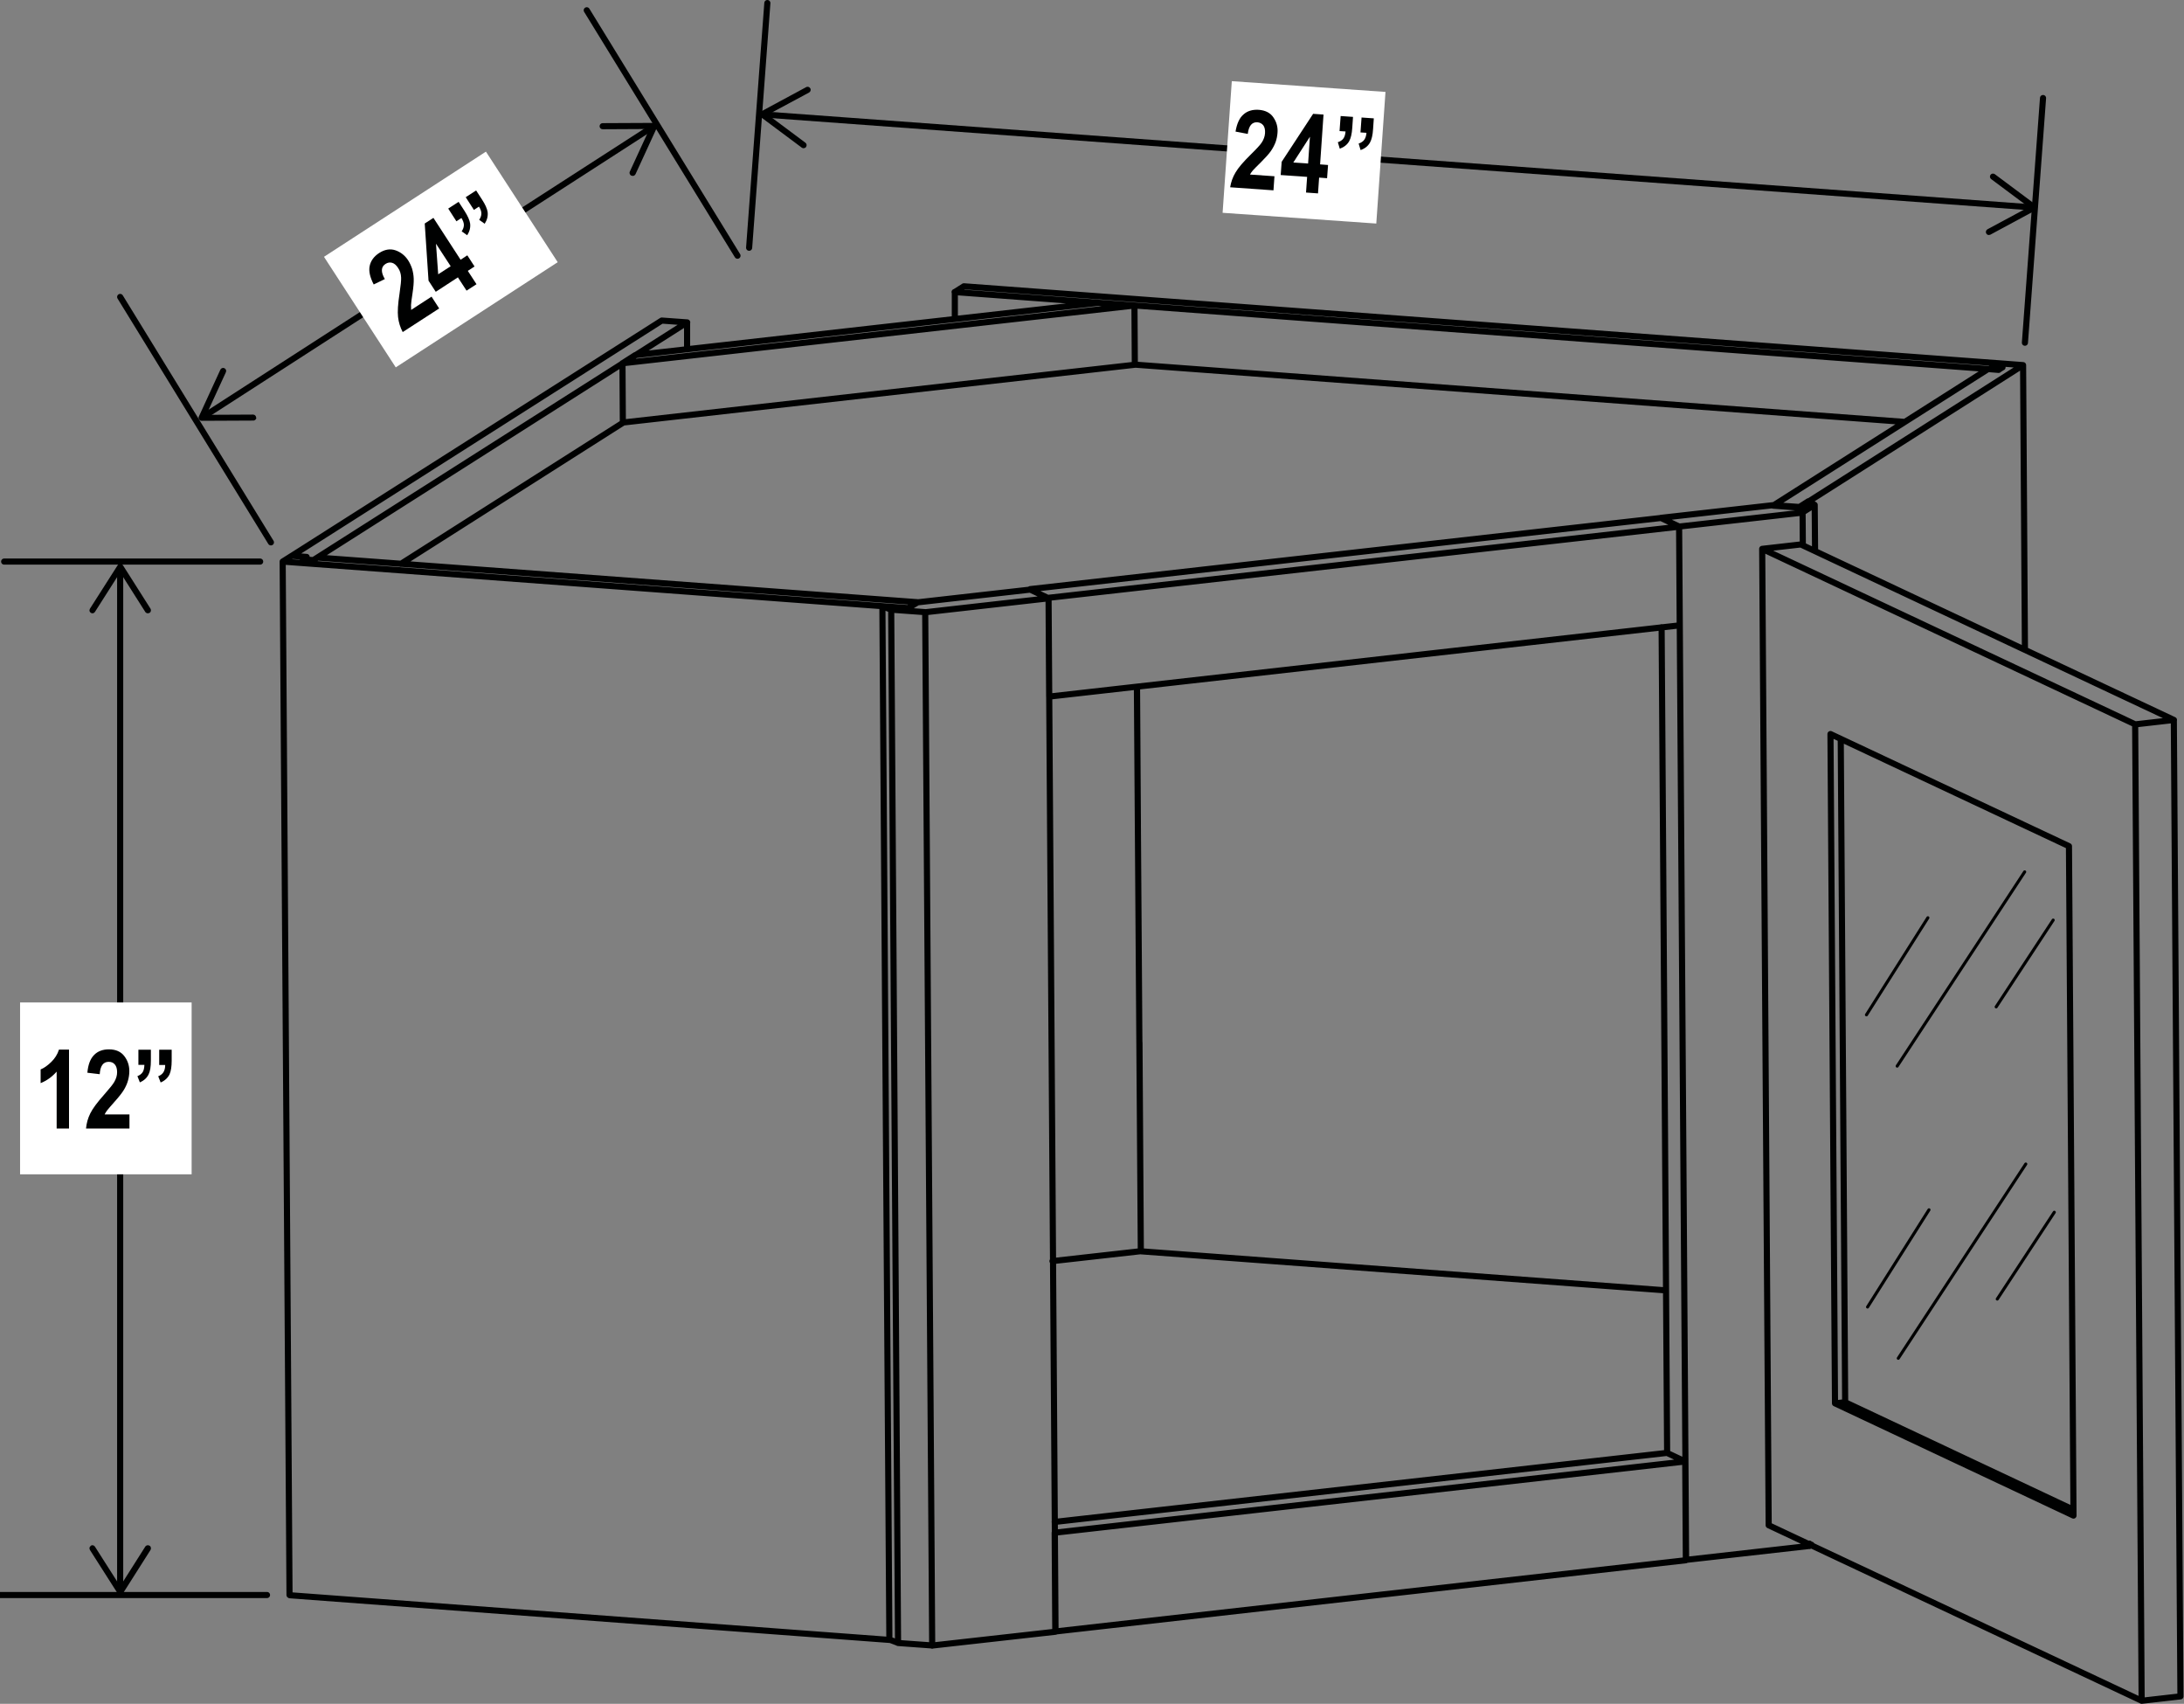 <?xml version="1.0" encoding="UTF-8"?><svg id="Layer_3" xmlns="http://www.w3.org/2000/svg" viewBox="0 0 178.48 139.2"><rect x="0" y="0" width="178.48" height="139.2" fill="#808080" stroke="none"/><defs><style>.cls-1{fill:#000101;}.cls-2{fill:#fff;}.cls-3{stroke-width:.25px;}.cls-3,.cls-4{stroke-linecap:round;}.cls-3,.cls-4,.cls-5{fill:none;stroke:#000101;}.cls-3,.cls-5{stroke-miterlimit:10;}.cls-4{stroke-linejoin:round;}.cls-4,.cls-5{stroke-width:.5px;}</style></defs><line class="cls-5" x1="16.75" y1="33.96" x2="53.16" y2="10.48"/><path class="cls-1" d="M20.93,34.12c0-.14-.11-.25-.25-.25l-3.82,.02,1.6-3.48c.06-.13,0-.27-.12-.33-.13-.06-.27,0-.33,.12l-1.76,3.83c-.04,.08-.03,.17,.02,.24,.05,.07,.13,.11,.21,.11l4.22-.02c.05,0,.1-.01,.13-.04,.07-.04,.12-.12,.12-.21"/><path class="cls-1" d="M51.59,14.35c-.12-.06-.18-.21-.12-.33l1.6-3.48-3.82,.02c-.14,0-.25-.11-.25-.25,0-.14,.11-.25,.25-.25l4.22-.02c.08,0,.17,.04,.21,.11,.05,.07,.05,.16,.02,.24l-1.76,3.83s-.05,.08-.09,.11c-.07,.05-.16,.05-.24,.02"/><line class="cls-5" x1="9.82" y1="46.66" x2="9.82" y2="129.7"/><path class="cls-1" d="M7.42,50.07c.12,.07,.27,.04,.34-.08l2.06-3.23,2.05,3.23c.07,.12,.23,.15,.35,.08,.12-.07,.15-.23,.08-.34l-2.26-3.56c-.05-.07-.13-.11-.21-.11s-.17,.04-.21,.11l-2.27,3.56s-.04,.09-.04,.13c0,.08,.04,.16,.12,.21"/><path class="cls-1" d="M7.42,126.28c.12-.07,.27-.04,.34,.08l2.06,3.23,2.05-3.23c.07-.12,.23-.15,.35-.08,.12,.07,.15,.23,.08,.35l-2.26,3.56c-.05,.07-.13,.11-.21,.11s-.17-.04-.21-.11l-2.27-3.56s-.04-.09-.04-.13c0-.08,.04-.16,.12-.21"/><line class="cls-5" x1="62.64" y1="9.37" x2="165.9" y2="16.93"/><path class="cls-1" d="M65.87,12.01c.08-.11,.06-.27-.05-.35l-3.07-2.29,3.37-1.81c.12-.07,.17-.22,.1-.34-.07-.12-.22-.17-.34-.1l-3.71,2c-.07,.04-.12,.12-.13,.2,0,.08,.03,.17,.1,.22l3.38,2.52s.08,.05,.13,.05c.08,0,.17-.03,.22-.1"/><path class="cls-1" d="M162.32,19.07c-.07-.12-.02-.27,.1-.34l3.37-1.81-3.07-2.29c-.11-.08-.13-.24-.05-.35,.08-.11,.24-.13,.35-.05l3.38,2.52c.07,.05,.11,.13,.1,.22,0,.08-.06,.16-.13,.2l-3.71,2s-.09,.03-.14,.03c-.08,0-.16-.05-.2-.13"/><line class="cls-3" x1="165.55" y1="95.1" x2="155.13" y2="110.97"/><line class="cls-3" x1="167.88" y1="99.04" x2="163.22" y2="106.13"/><line class="cls-3" x1="157.64" y1="98.84" x2="152.62" y2="106.78"/><line class="cls-3" x1="165.46" y1="71.23" x2="155.04" y2="87.1"/><line class="cls-3" x1="167.79" y1="75.17" x2="163.13" y2="82.26"/><line class="cls-3" x1="157.55" y1="74.98" x2="152.53" y2="82.91"/><path class="cls-4" d="M61.22,20.24L62.71,.25m102.77,27.75l1.48-19.99M60.27,20.89L47.95,.84M22.14,44.31L9.82,24.26m11.44,21.62H.34m21.48,84.43H0m86.19-5.08l.05,8.06m0,0l51.53-5.82m0,0l-.05-8.07m-1.49-.7l1.49,.7-51.53,5.82m50.04-6.52l-50.04,5.64m-.45-67.43l51.53-5.82m0,0l-.05-8.06m0,0l-51.53,5.81,.05,8.06m49.98-14.58l-51.53,5.81m63.68,78.18l.17-.11m.26-84.95l.03,3.72m-12.54,6.27l.45,67.43m8.68-77.4l-9.2,1.04m0,0l1.49,.7m10.09-1.14l.99-.63m0,0l-.5-.29m0,0l-.74,.47m0,0l-2.13-.15m-7.14,86.17l10.09-1.14m0-.19v.19m-.56-84.42l.02,2.62m-10.11-1.48l10.09-1.14m-10.09,1.14l.57,84.43M72.11,49.52l.57,84.43,.71,.27m-.56-84.42l.56,84.43,2.77,.2m9.52-85.56l-1.49-.7m0,0l-9.2,1.04m0,0l-.79,.48m0,0l-2.08-.15m0,0l.71,.27m0,0l2.77,.2m.57,84.43l10.09-1.13m-.57-84.43l.57,84.43m-10.65-83.29l10.09-1.14m-10.09,1.14l.57,84.43m-52.49-4.12l49.02,3.65M23.1,45.88l.56,84.43M74.23,49.68l.76-.48m0,0l-49.05-3.65m0,0l-.31,.2m-1.77-.35l-.76,.48m0,0l51.13,3.8m88.99-20.01l2.11,.16m.15,23.25l-.15-23.25-18.31,11.64-2.12-.16,17.57-11.16,.86,.07m-107.17-3.88l-2.08-.15m0,0l-30.23,19.22m0,0l1.21,.09m0,0l-.31,.2m0,0l.86,.06m25.31-11.23l-18.16,11.54m-7.15-.31l30.54-19.42v2.2m79.97,76.88l-42.88-3.19M162.79,29.95l.86,.06m-85.62-6.15l.74-.47,84.44,6.28-.43,.28m.86,.06l-.31,.2m-85.3-4.15v-2.2m77.62,10.61l-62.9-4.68m70.57,.42l-85.31-6.35m15.11,61.32l.11,17.04-7.22,.81m6.9-46.92l.32,46.11m-.31-46.11l.07,11.22m-.28-42.37l-2.94-.22m0,0l-37.85,4.27m0,0l-1.05,.67m0,0l.03,4.84m0,0l41.84-4.72m-.03-4.84l.03,4.84m-41.88-.12l41.84-4.72m58.09,89.6l-.83,.09m.47-54.29l.36,54.2m0,0l18.65,8.78m-19.48-8.69l19.49,9.17-.37-54.69-19.49-9.16,.37,54.68Zm-5.95-69.81l.53,79.77,30.49,14.34m-31.02-94.11l30.49,14.34m3.16-.36l-30.49-14.34m0,0l-3.16,.36m31.02,94.11l3.16-.36m-3.7-79.41l3.16-.36,.54,79.77m-3.7-79.41l.53,79.77"/><rect class="cls-2" x="1.64" y="81.9" width="14.02" height="14.04"/><g><path class="cls-1" d="M5.64,92.2h-1.01v-4.65c-.38,.43-.81,.74-1.31,.94v-1.12c.28-.11,.57-.32,.87-.61,.3-.29,.51-.63,.63-1.01h.82v6.46Z"/><path class="cls-1" d="M10.58,91.05v1.15h-3.55c.04-.43,.15-.84,.35-1.24,.19-.39,.57-.9,1.14-1.54,.45-.51,.72-.85,.82-1.03,.15-.26,.23-.52,.23-.79,0-.28-.06-.49-.19-.64s-.29-.21-.5-.21c-.45,0-.69,.34-.73,1.01l-1.01-.12c.06-.66,.24-1.14,.55-1.45,.3-.31,.71-.46,1.21-.46,.55,0,.97,.18,1.25,.54,.28,.36,.42,.77,.42,1.24,0,.26-.04,.52-.11,.77-.07,.25-.18,.5-.33,.75-.15,.25-.4,.57-.75,.96-.33,.37-.53,.61-.62,.72-.09,.12-.16,.23-.21,.34h2.01Z"/></g><path class="cls-1" d="M11.32,85.76h1.01v.89c0,.5-.06,.87-.18,1.11-.14,.3-.38,.52-.72,.67l-.2-.51c.2-.08,.34-.19,.43-.33s.13-.34,.14-.59h-.49v-1.24Zm1.7,0h1.01v.89c0,.49-.06,.86-.17,1.11-.14,.3-.39,.53-.73,.68l-.2-.51c.2-.08,.34-.19,.43-.34,.09-.14,.14-.34,.14-.58h-.49v-1.24Z"/><rect class="cls-2" x="101.18" y="6.15" width="10.78" height="12.59" transform="translate(86.72 117.89) rotate(-86)"/><g><path class="cls-1" d="M104.15,14.41l-.08,1.14-3.54-.25c.07-.43,.21-.83,.44-1.21,.22-.38,.63-.86,1.24-1.46,.48-.47,.78-.8,.89-.97,.17-.25,.26-.51,.28-.77,.02-.28-.03-.5-.14-.65-.12-.15-.28-.23-.48-.25-.45-.03-.71,.29-.79,.95l-1-.19c.11-.65,.32-1.12,.65-1.4,.32-.29,.74-.41,1.24-.38,.55,.04,.96,.25,1.21,.63,.26,.38,.37,.8,.33,1.26-.02,.26-.07,.51-.16,.76-.09,.24-.22,.48-.38,.72-.17,.24-.44,.54-.81,.91-.35,.34-.57,.57-.67,.68-.09,.11-.17,.22-.23,.33l2.01,.14Z"/><path class="cls-1" d="M106.73,15.74l.09-1.29-2.16-.15,.08-1.08,2.57-3.92,.85,.06-.28,4.07,.65,.05-.08,1.08-.65-.05-.09,1.29-.98-.07Zm.17-2.38l.15-2.19-1.36,2.11,1.21,.08Z"/></g><path class="cls-1" d="M109.56,9.48l1.01,.07-.06,.88c-.03,.5-.12,.86-.25,1.1-.16,.29-.42,.49-.77,.62l-.16-.53c.2-.07,.36-.17,.45-.3,.1-.13,.16-.33,.18-.58l-.49-.03,.09-1.23Zm1.7,.12l1.01,.07-.06,.88c-.03,.49-.12,.86-.25,1.09-.16,.29-.42,.5-.77,.62l-.16-.53c.2-.07,.36-.17,.46-.31,.1-.14,.16-.33,.18-.57l-.49-.03,.09-1.23Z"/><rect class="cls-2" x="28.14" y="15.82" width="15.78" height="10.77" transform="translate(-5.74 23.04) rotate(-33)"/><g><path class="cls-1" d="M35.27,24.24l.62,.96-2.98,1.93c-.2-.38-.33-.79-.38-1.23-.05-.43-.01-1.07,.12-1.91,.1-.67,.14-1.1,.13-1.31-.01-.3-.09-.56-.24-.78-.15-.24-.32-.38-.5-.43-.18-.05-.36-.02-.53,.09-.38,.24-.4,.66-.06,1.24l-.91,.44c-.3-.58-.42-1.09-.33-1.51,.09-.42,.34-.77,.76-1.05,.46-.3,.91-.38,1.35-.23,.43,.15,.77,.42,1.03,.81,.14,.22,.25,.46,.33,.7,.07,.25,.12,.51,.13,.81,.01,.29-.02,.69-.1,1.21-.07,.48-.12,.8-.12,.94,0,.15,0,.28,.01,.4l1.69-1.1Z"/><path class="cls-1" d="M38.13,23.75l-.71-1.09-1.81,1.18-.59-.91-.31-4.67,.71-.46,2.22,3.42,.55-.36,.59,.91-.55,.36,.71,1.09-.82,.53Zm-1.3-2l-1.2-1.84,.18,2.5,1.02-.66Z"/></g><path class="cls-1" d="M36.63,17.04l.85-.55,.48,.74c.27,.42,.42,.76,.46,1.03,.04,.33-.04,.65-.24,.96l-.45-.32c.12-.18,.18-.35,.18-.52,0-.17-.07-.36-.2-.57l-.41,.27-.67-1.04Zm1.43-.93l.85-.55,.48,.74c.27,.41,.42,.76,.46,1.02,.04,.33-.04,.65-.24,.96l-.45-.32c.12-.18,.18-.35,.18-.52,0-.17-.07-.36-.2-.56l-.41,.27-.67-1.04Z"/></svg>